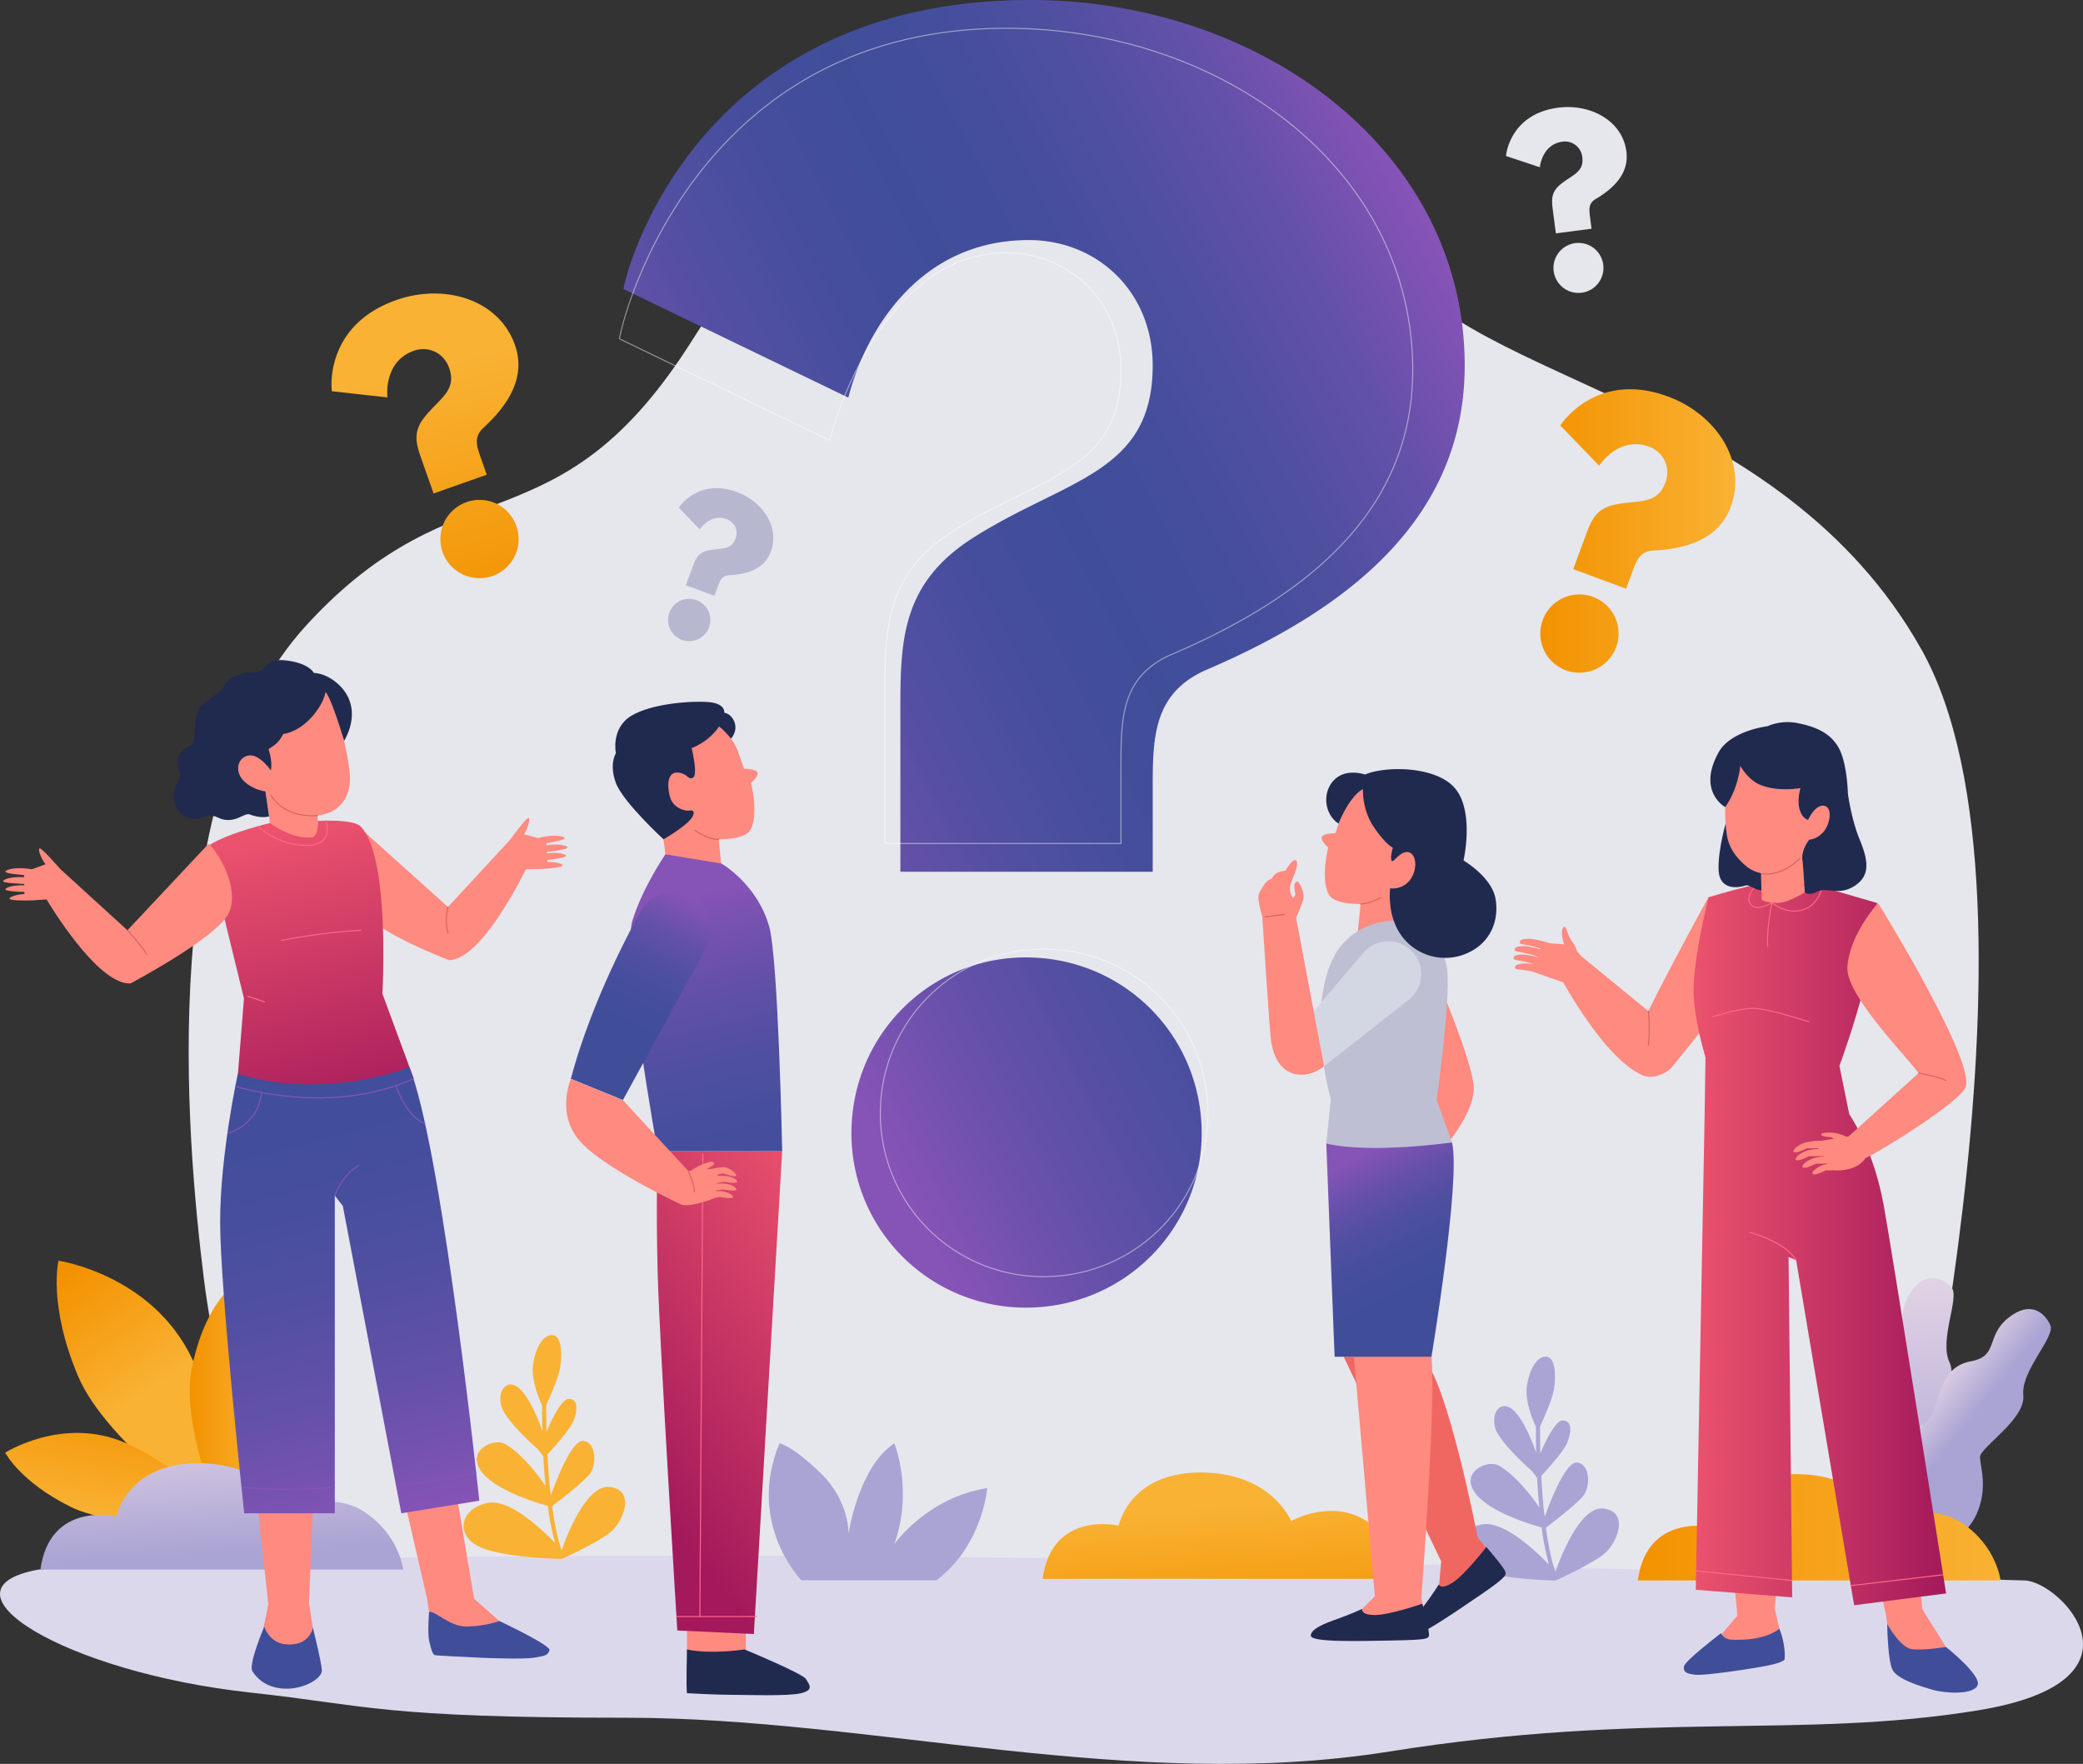 <svg id="Layer_1" data-name="Layer 1" xmlns="http://www.w3.org/2000/svg" xmlns:xlink="http://www.w3.org/1999/xlink" viewBox="0 0 2000.32 1693.79"><rect x="0" y="0" width="2000.32" height="1693.79" fill="#333333" stroke="none"/><defs><style>.cls-1{fill:#e6e6ed;}.cls-2{fill:#dcd8ec;}.cls-3{fill:#aaa4d4;}.cls-4{fill:url(#linear-gradient);}.cls-5{fill:url(#linear-gradient-2);}.cls-6{fill:url(#linear-gradient-3);}.cls-7{fill:url(#linear-gradient-4);}.cls-8{fill:url(#linear-gradient-5);}.cls-9{fill:url(#linear-gradient-6);}.cls-10{fill:url(#linear-gradient-7);}.cls-11{fill:url(#linear-gradient-8);}.cls-12{fill:#f9b234;}.cls-13{fill:url(#linear-gradient-9);}.cls-14,.cls-24,.cls-27,.cls-31,.cls-34{fill:none;}.cls-14{stroke:#fff;opacity:0.47;}.cls-14,.cls-31,.cls-34{stroke-miterlimit:10;}.cls-15{fill:url(#linear-gradient-10);}.cls-16{fill:url(#linear-gradient-11);}.cls-17{fill:#b7b7d0;}.cls-18{fill:#f06762;}.cls-19{fill:#202a4e;}.cls-20{fill:#ff8a80;}.cls-21{fill:#bebfd3;}.cls-22{fill:#d3d6e3;}.cls-23{fill:url(#linear-gradient-12);}.cls-24{stroke:#d26561;}.cls-24,.cls-27{stroke-linecap:round;stroke-linejoin:round;}.cls-25{fill:url(#linear-gradient-13);}.cls-26{fill:url(#linear-gradient-14);}.cls-27,.cls-31{stroke:#ff6788;}.cls-28{fill:url(#linear-gradient-15);}.cls-29{fill:#404e9a;}.cls-30{fill:url(#linear-gradient-16);}.cls-32{fill:url(#linear-gradient-17);}.cls-33{fill:url(#linear-gradient-18);}.cls-34{stroke:#8653b7;}</style><linearGradient id="linear-gradient" x1="101.7" y1="1351.48" x2="180.08" y2="1464.99" gradientUnits="userSpaceOnUse"><stop offset="0" stop-color="#f39200"/><stop offset="1" stop-color="#f9b234"/></linearGradient><linearGradient id="linear-gradient-2" x1="217.84" y1="1480.52" x2="293.93" y2="1480.52" xlink:href="#linear-gradient"/><linearGradient id="linear-gradient-3" x1="161.31" y1="1471.7" x2="138.79" y2="1590.62" xlink:href="#linear-gradient"/><linearGradient id="linear-gradient-4" x1="235.73" y1="1414.37" x2="247.74" y2="1620.96" gradientUnits="userSpaceOnUse"><stop offset="0" stop-color="#ffeaed"/><stop offset="1" stop-color="#aaa4d4"/></linearGradient><linearGradient id="linear-gradient-5" x1="1215.34" y1="1706.33" x2="1206.33" y2="1576.6" xlink:href="#linear-gradient"/><linearGradient id="linear-gradient-6" x1="1831.72" y1="1366.57" x2="1760.76" y2="1741.24" gradientTransform="translate(-259.43 336.38) rotate(-13.72)" xlink:href="#linear-gradient-4"/><linearGradient id="linear-gradient-7" x1="1865.98" y1="1446.26" x2="1926.34" y2="1494.91" xlink:href="#linear-gradient-4"/><linearGradient id="linear-gradient-8" x1="1608.43" y1="1596.64" x2="1956.83" y2="1596.64" xlink:href="#linear-gradient"/><linearGradient id="linear-gradient-9" x1="713.18" y1="897.88" x2="1484.97" y2="500.66" gradientUnits="userSpaceOnUse"><stop offset="0" stop-color="#8653b7"/><stop offset="0.12" stop-color="#6b51ac"/><stop offset="0.26" stop-color="#534fa2"/><stop offset="0.39" stop-color="#454e9c"/><stop offset="0.5" stop-color="#404e9a"/><stop offset="0.62" stop-color="#444e9c"/><stop offset="0.74" stop-color="#504fa0"/><stop offset="0.86" stop-color="#6351a9"/><stop offset="0.97" stop-color="#7f52b4"/><stop offset="1" stop-color="#8653b7"/></linearGradient><linearGradient id="linear-gradient-10" x1="504.82" y1="723.56" x2="442.36" y2="483.33" xlink:href="#linear-gradient"/><linearGradient id="linear-gradient-11" x1="1514.79" y1="639.92" x2="1702.1" y2="639.92" xlink:href="#linear-gradient"/><linearGradient id="linear-gradient-12" x1="1403.4" y1="1388.33" x2="1331.33" y2="1246.59" gradientUnits="userSpaceOnUse"><stop offset="0.15" stop-color="#404e9a"/><stop offset="0.36" stop-color="#444e9c"/><stop offset="0.56" stop-color="#4f4fa0"/><stop offset="0.75" stop-color="#6250a8"/><stop offset="0.94" stop-color="#7c52b3"/><stop offset="1" stop-color="#8653b7"/></linearGradient><linearGradient id="linear-gradient-13" x1="884.5" y1="1331.74" x2="629.86" y2="1533.53" gradientUnits="userSpaceOnUse"><stop offset="0" stop-color="#eb526d"/><stop offset="1" stop-color="#a3195b"/></linearGradient><linearGradient id="linear-gradient-14" x1="774.98" y1="1352.2" x2="688.5" y2="993.66" xlink:href="#linear-gradient-12"/><linearGradient id="linear-gradient-15" x1="636.38" y1="1113.19" x2="696.95" y2="993.09" gradientUnits="userSpaceOnUse"><stop offset="0" stop-color="#404e9a"/><stop offset="0.24" stop-color="#444e9c"/><stop offset="0.48" stop-color="#504fa1"/><stop offset="0.72" stop-color="#6451a9"/><stop offset="0.96" stop-color="#8153b5"/><stop offset="1" stop-color="#8653b7"/></linearGradient><linearGradient id="linear-gradient-16" x1="1661.96" y1="1323.99" x2="1904.47" y2="1323.99" xlink:href="#linear-gradient-13"/><linearGradient id="linear-gradient-17" x1="293.84" y1="931.67" x2="370.71" y2="1222.35" xlink:href="#linear-gradient-13"/><linearGradient id="linear-gradient-18" x1="293.26" y1="1153.47" x2="409.72" y2="1593.86" xlink:href="#linear-gradient-15"/></defs><path class="cls-1" d="M1063.06,256.62s-230.8-10.14-361.13,197.77S476.39,571,330.36,729.93s-115.73,492.29-98.89,628.17,76,288,76,288H1858.24S2016.67,995,1880.74,753.5,1451.15,500,1370.14,378.33,1063.06,256.62,1063.06,256.62Z" transform="translate(-35.68 -130.05)"/><path class="cls-2" d="M72.67,1637.21s443.07-36,1907.55,10.49c33.9,1.07,126.93,96.39-44.39,124.59s-317.89,0-565.84,39.64-496.78-32.43-733-32.43-248.4-12-360.28-24.11C96.14,1735.8-30.38,1656,72.67,1637.21Z" transform="translate(-35.68 -130.05)"/><path class="cls-3" d="M1575.75,1578.66c-25.25-3.37-46.3,60.62-46.3,60.62l-.24-.27c-4-11.76-6.91-26.44-9-42,4.72-3.57,30.11-22.94,36.21-31,6.73-8.85,6.31-30.29-6.31-31.56s-30.73,51.36-30.73,51.36l-.67-1.08c-1.37-12.58-2.3-25.4-2.91-37.46,6.51-7,21.75-24,25-32.18,4.21-10.52,4.64-21-4.63-21-7.06,0-16.94,21.26-21.24,31.38-.26-10-.33-18.85-.33-25.59,3.74-8.17,11.57-25.93,13.16-34.83,2.1-11.79,2.1-29.89-5.9-32s-16.84,8.42-19.78,27.37c-2.24,14.35,5,32.06,8.57,39.81,0,6.64,0,15.15.27,24.87-4.25-12.2-15.3-40.43-27.79-44.48-7.25-2.35-15.15,5.47-11.78,19.79s35.36,42.09,35.36,42.09l5.13,6.77c.49,9.16,1.16,18.74,2.07,28.31-7.77-11.27-22.89-31.07-38.77-40.13-11-6.28-38.31,6.31-22.31,26.94,13.56,17.48,51.9,29.22,63.28,32.39a271,271,0,0,0,7,35.66c-13.12-13.63-43.69-42.46-64.36-38.58-26.94,5-32,31.15-8.42,42.09s79.14,11.79,79.14,11.79,33.67-15.16,46.3-25.26S1601,1582,1575.75,1578.66Z" transform="translate(-35.68 -130.05)"/><path class="cls-4" d="M91.85,1340.61s-10.21,42,18.61,110.42S251.77,1594,251.77,1594s6.74-79.27-31.85-159.75S91.85,1340.61,91.85,1340.61Z" transform="translate(-35.68 -130.05)"/><path class="cls-5" d="M252.49,1371.29s-23.07,21.44-33,74.7,28.63,143.76,28.63,143.76,35.94-45.56,44.76-110S252.49,1371.29,252.49,1371.29Z" transform="translate(-35.68 -130.05)"/><path class="cls-6" d="M40.68,1524.94S55,1553,103.59,1577s146.13,11.54,146.13,11.54-34.07-47-93.73-73S40.68,1524.94,40.68,1524.94Z" transform="translate(-35.68 -130.05)"/><path class="cls-7" d="M155.31,1637.21H422.89s-3.79-33.47-37.47-55.45-72.34,0-72.34,0-18.58-46.67-87-46.67-78.58,51.06-78.58,51.06-64-15.2-73,51.06Z" transform="translate(-35.68 -130.05)"/><path class="cls-8" d="M1117.77,1646.08h267.59s-3.79-33.47-37.47-55.45-72.34,0-72.34,0S1257,1544,1188.49,1544s-78.57,51.06-78.57,51.06-64-15.2-73,51.06Z" transform="translate(-35.68 -130.05)"/><path class="cls-9" d="M1806.51,1590.13s-7.55-33.31-5.93-58.17,30.48-28.19,31.17-48.14-6.4-45.42,17.55-59.3,5.23-27.24,19.78-51.2,31.59-16.36,40.41-7.38-12,50.51-1.73,72.13-22.76,61.36-19,70.31,17,25.23,15.31,51.37-21,40.74-21,40.74Z" transform="translate(-35.68 -130.05)"/><path class="cls-10" d="M1832.12,1578.81s4.11-33.9,14-56.76,38.2-16.29,45.57-34.84,9.26-44.92,36.48-49.93,14.1-23.89,35.87-41.54,35.25-4.78,40.53,6.64-28.26,43.55-25.92,67.34-42.08,50.12-41.56,59.81,7.48,29.47-2.88,53.53-33.46,31.3-33.46,31.3Z" transform="translate(-35.68 -130.05)"/><path class="cls-11" d="M1689.25,1647.7h267.58s-3.79-33.47-37.46-55.45-72.35,0-72.35,0-18.58-46.67-87-46.67-78.58,51.06-78.58,51.06-64-15.2-73,51.06Z" transform="translate(-35.68 -130.05)"/><path class="cls-3" d="M784.2,1516s11.79,1.68,39.57,28.62,26.79,58.09,26.79,58.09,9.41-64,43.93-86.71c0,0,18.52,44.62,0,96.81,0,0,31.15-44.62,89.24-53.88,0,0-4.21,55.09-48.83,88.58H805.25S752.21,1593.46,784.2,1516Z" transform="translate(-35.68 -130.05)"/><path class="cls-12" d="M621.42,1557.94c-25.26-3.37-46.3,60.61-46.3,60.61l-.24-.27c-4-11.75-6.91-26.43-9-42,4.72-3.57,30.11-22.93,36.22-31,6.73-8.85,6.31-30.3-6.32-31.56S565,1565.09,565,1565.09l-.66-1.07c-1.37-12.59-2.3-25.4-2.91-37.46,6.5-7,21.75-24,25-32.19,4.21-10.52,4.63-21-4.63-21-7.06,0-16.94,21.26-21.24,31.37-.26-10-.33-18.84-.33-25.58,3.74-8.18,11.56-25.94,13.15-34.84,2.11-11.78,2.11-29.89-5.89-32s-16.84,8.42-19.79,27.36c-2.23,14.35,5,32.07,8.57,39.82,0,6.64,0,15.14.28,24.87-4.26-12.21-15.31-40.43-27.79-44.48-7.25-2.36-15.15,5.47-11.78,19.78s35.35,42.1,35.35,42.1l5.14,6.76c.48,9.17,1.16,18.74,2.07,28.32-7.77-11.27-22.89-31.07-38.78-40.14-11-6.27-38.3,6.32-22.31,27,13.56,17.48,51.91,29.21,63.28,32.38a273.93,273.93,0,0,0,7,35.66c-13.11-13.63-43.68-42.45-64.35-38.58-26.94,5.05-32,31.15-8.42,42.1S575.12,1627,575.12,1627s33.67-15.15,46.3-25.25S646.68,1561.31,621.42,1557.94Z" transform="translate(-35.68 -130.05)"/><path class="cls-13" d="M634.5,407.61c0-7.34,63.14-277.56,390.65-277.56,220.3,0,417.09,143.92,417.09,351,0,143.93-107.21,232-248.2,292.25-49.93,22-51.4,63.15-51.4,111.62v82.24H900.32V807.07c0-64.62,2.93-117.48,69-160.07,89.59-57.28,173.3-61.69,173.3-166,0-70.49-52.87-120.42-119-120.42-105.74,0-157.14,88.11-173.29,151.26Zm555.14,810.68c0,92.51-74.9,167.41-168.89,167.41a167.35,167.35,0,0,1-167.43-167.41c0-94,74.9-168.89,167.43-168.89C1114.74,1049.4,1189.64,1124.3,1189.64,1218.29Z" transform="translate(-35.68 -130.05)"/><path class="cls-14" d="M630.58,455.39c0-6.87,65.49-298.19,371.74-298.19,206,0,390,134.58,390,328.22,0,134.59-100.26,217-232.09,273.29-46.69,20.6-48.07,59.06-48.07,104.38V940H885.59V790.3c0-60.42,2.75-109.86,64.55-149.69,83.77-53.56,162.05-57.68,162.05-155.19,0-65.92-49.44-112.61-111.24-112.61-98.87,0-153.39,121-168.49,180.08Zm565,744c0,86.51-70,156.55-157.94,156.55a156.49,156.49,0,0,1-156.56-156.55c0-87.89,70-157.93,156.56-157.93C1125.58,1041.44,1195.62,1111.48,1195.62,1199.37Z" transform="translate(-35.68 -130.05)"/><path class="cls-15" d="M354.44,505.73c-.54-1.54-7.31-63.18,61.71-87.51,46.43-16.36,98.59-.65,114,43,10.69,30.33-5.36,56.86-30.6,80-8.88,8.35-6.14,17.12-2.54,27.34l6.11,17.33-51.07,18-11.89-33.74c-4.8-13.62-8.11-25,2.66-38.86,14.62-18.73,31.94-25.87,24.19-47.85-5.23-14.85-20.09-21.45-34-16.54-22.29,7.86-26.57,30.24-25.29,44.75ZM531.65,635.34a37.58,37.58,0,1,1-48.14-23.05A37.47,37.47,0,0,1,531.65,635.34Z" transform="translate(-35.68 -130.05)"/><path class="cls-16" d="M1534.16,538.69c.57-1.54,34.77-53.27,103.4-27.86,46.16,17.09,76.23,62.51,60.17,105.9-11.16,30.16-40.47,40.31-74.68,42-12.17.75-15.67,9.25-19.43,19.41l-6.38,17.23-50.78-18.8L1558.88,643c5-13.54,9.73-24.39,26.88-28.19,23.22-5.06,41.1.51,49.19-21.34,5.47-14.77-1.74-29.33-15.59-34.46-22.15-8.2-39.76,6.28-48,18.26Zm53.45,212.94a37.58,37.58,0,1,1-22.29-48.49A37.46,37.46,0,0,1,1587.61,751.63Z" transform="translate(-35.68 -130.05)"/><path class="cls-17" d="M687.64,617.61c.31-.83,18.77-28.74,55.8-15,24.92,9.22,41.15,33.73,32.48,57.15-6,16.28-21.84,21.76-40.31,22.66-6.56.4-8.45,5-10.48,10.47l-3.44,9.3L694.28,692l6.7-18.1c2.71-7.31,5.25-13.17,14.51-15.22C728,656,737.67,659,742,647.19a14.11,14.11,0,0,0-8.42-18.6c-12-4.43-21.46,3.39-25.92,9.85Zm28.85,114.92a20.28,20.28,0,1,1-12-26.17A20.22,20.22,0,0,1,716.49,732.53Z" transform="translate(-35.68 -130.05)"/><path class="cls-1" d="M1481.92,279.86c-.13-1,3.84-40.42,50.16-46.42,31.16-4,61.63,12.7,65.43,42,2.64,20.35-10.91,34.78-29.75,45.88-6.65,4-6.11,9.88-5.22,16.73l1.51,11.63-34.27,4.45-2.94-22.64c-1.18-9.14-1.74-16.67,6.83-23.91,11.62-9.74,23.38-11.9,21.47-26.65a16.7,16.7,0,0,0-19-14.85c-14.95,1.94-20.61,15.35-21.73,24.57Zm93.38,104.47a24,24,0,1,1-27-20.79A23.9,23.9,0,0,1,1575.3,384.33Z" transform="translate(-35.68 -130.05)"/><path class="cls-18" d="M1326.05,1432.87l93.6,196.5-2.48,28.71c13.52,7.16,47.3-39.79,47.3-39.79l-9.78-12s-29.15-151.69-53.33-173.39Z" transform="translate(-35.68 -130.05)"/><path class="cls-19" d="M1417.43,1651.41s-6.53,10.51-14.53,20.93-16.26,22.12-12.7,27.57,40.92-20.48,68-38.94,23.4-19,22.91-22-18.06-23.45-18.06-23.45-20.16,26.21-32.08,34S1417.43,1651.41,1417.43,1651.41Z" transform="translate(-35.68 -130.05)"/><path class="cls-20" d="M1410.35,1432.87,1334.11,1413,1356,1662.86l-21.93,21.67h70l-3.51-20C1402.33,1641.92,1414.39,1476.72,1410.35,1432.87Z" transform="translate(-35.68 -130.05)"/><path class="cls-20" d="M1415.31,1069s30.68,70.66,35.33,101.35-40.91,76.24-40.91,76.24Z" transform="translate(-35.68 -130.05)"/><path class="cls-20" d="M1323,915.6l-5,14.57s-11.77,0-13,3.72,6.19,9.92,6.19,9.92-7.9,31.3.93,45.71,61.83,6.51,61.83,6.51,21.85-2.32,33.94-26.5,20.92-42.77,16.27-66.94c-2.71-14.13-28-23.93-52.62-23.19A53.18,53.18,0,0,0,1323,915.6Z" transform="translate(-35.68 -130.05)"/><polygon class="cls-20" points="1307.1 863.2 1303.85 895.27 1357.31 887.84 1361.56 854.03 1307.1 863.2"/><path class="cls-21" d="M1374.08,1013.93s-42.45-.08-59.65,39.28c-23.51,53.8-.78,132.34-.78,132.34l-4.33,42.6s7.43,18.46,120.77-1.08l-14.78-40.9s13.45-94.79,10.09-124.67C1420.89,1021.29,1374.08,1013.93,1374.08,1013.93Z" transform="translate(-35.68 -130.05)"/><path class="cls-19" d="M1344.51,887.87s-1,19.6,10.6,36.57S1373.24,944,1373.24,944s-2.79,9.76-1.17,12.55,8.14-10,16.28-8.14,8.6,17.9.93,27.2a21,21,0,0,1-18.6,7.44s-3.49,24.87,10.23,44.62a51.93,51.93,0,0,0,63.22,17.9c23.25-10,31.38-32.07,27.66-52.76s-30.68-36.5-30.68-36.5,10.46-45.71-7.44-68.41-68.1-22.47-87.16-14.1c0,0-18.37-6.72-30,5.59s-8.63,33.06,4.64,41.51C1321.16,920.87,1330.67,895.46,1344.51,887.87Z" transform="translate(-35.68 -130.05)"/><path class="cls-22" d="M1344.9,1045l-66.28,78,28.59,30.87,81.16-63.6a31.53,31.53,0,0,0,4.07-45.81h0A31.53,31.53,0,0,0,1344.9,1045Z" transform="translate(-35.68 -130.05)"/><path class="cls-20" d="M1247.79,1009.2s6.2,97,8.06,116.54,10.38,35,27.43,36.26c13.73,1,23.93-8.18,23.93-8.18l-27.8-147.25Z" transform="translate(-35.68 -130.05)"/><path class="cls-20" d="M1261.9,968.29a15.63,15.63,0,0,0-5.12,5.58,14.16,14.16,0,0,0-7.9,7.13,36.45,36.45,0,0,0-4.19,7.28c-2.47,5.27,4.34,25.57,4.34,25.57l31.26-2.59s5.62-12.13,7-18-2.79-12.86-4-15.18-3.41-1.55-4.34.62.78,10.53.78,10.53l-2.22,3.1a13.63,13.63,0,0,1-3-9.91c.46-6.2,9.3-21.39,6.2-25.57s-10.54,9.29-10.54,9.29A25.78,25.78,0,0,0,1261.9,968.29Z" transform="translate(-35.68 -130.05)"/><path class="cls-23" d="M1309.32,1228.15l8,204.72h93s28.31-169.87,19.74-205.8C1430.09,1227.07,1353,1238.24,1309.32,1228.15Z" transform="translate(-35.68 -130.05)"/><path class="cls-19" d="M1343.78,1675s-11.22,5.21-23.62,9.55-25.72,9.61-25.72,16.12,45.45,5.27,78.2,4.65,34-1.55,35.23-4.34-6.28-31-6.28-31-31.22,10.88-45.48,10.88S1343.78,1675,1343.78,1675Z" transform="translate(-35.68 -130.05)"/><path class="cls-24" d="M1361.55,992a47.25,47.25,0,0,1-19.26,6.2" transform="translate(-35.68 -130.05)"/><line class="cls-24" x1="1214.88" y1="880.48" x2="1233.43" y2="878.01"/><rect class="cls-20" x="659.7" y="1554.54" width="56.53" height="33.36"/><path class="cls-19" d="M695.38,1713.93s-.93,36.14,0,42c0,0,28.11,1.55,42.32,1.55s54.67,1.54,67.34-1.55,7.72-8.34,4.63-13.59-59-28.42-59-28.42S718.55,1718.88,695.38,1713.93Z" transform="translate(-35.68 -130.05)"/><path class="cls-25" d="M667.27,1235.47s-1.85,49.11,0,117.68,18.84,342.56,18.84,342.56l73.52,3.4,27.18-463.64Z" transform="translate(-35.68 -130.05)"/><path class="cls-20" d="M745.15,853.68l4.94,14.52s11.74,0,13,3.71-6.17,9.88-6.17,9.88,7.87,31.2-.93,45.56-61.62,6.49-61.62,6.49-21.78-2.32-33.83-26.41-20.85-42.63-16.21-66.72c2.7-14.08,27.93-23.85,52.44-23.11A53,53,0,0,1,745.15,853.68Z" transform="translate(-35.68 -130.05)"/><polygon class="cls-20" points="689.7 801.01 692.94 832.98 639.66 825.57 635.42 791.88 689.7 801.01"/><path class="cls-19" d="M726.13,827.74s-8.19,13.59-26.27,20.69c0,0,6.33,25.49,1.39,28.34s-4.63-3.94-14.52-4.86-10.81,11.73-7.72,23.16,15.14,14.21,19.46,13.29,5.56,4.32-3.09,12S672.87,936,672.87,936s-39-35.83-45.75-54.13,0-28.49,0-28.49-5-23.75,14.51-35.81,59-14.84,75.06-13.3,14.52,10.19,14.52,10.19,6.8.62,9.89,9.27-3.42,15.6-3.42,15.6S730.72,830.6,726.13,827.74Z" transform="translate(-35.68 -130.05)"/><path class="cls-26" d="M674.69,950.41S653.09,981.56,643,1014s24.23,221.48,24.23,221.48H786.81S783.17,1052,774.4,1020.09c-11.2-40.77-45.78-60.77-45.78-60.77Z" transform="translate(-35.68 -130.05)"/><line class="cls-27" x1="674.93" y1="1108.33" x2="672.09" y2="1552.27"/><line class="cls-27" x1="649.56" y1="1552.27" x2="726.37" y2="1552.27"/><path class="cls-28" d="M650.3,1006.11c-16.95,30.81-48.68,93.47-66.43,159.86l50,20.38,79.93-146.15a36.14,36.14,0,0,0,1.35-32.36c-.12-.25-.23-.5-.35-.74C702.2,980.66,664.43,980.43,650.3,1006.11Z" transform="translate(-35.68 -130.05)"/><path class="cls-20" d="M730.91,1264.78s12.69,2.41,12.69,0-6.28-5.56-13.29-5.68c-1.86,0-3.74,0-5.51.12l.17-1.38,5.36-1s11.57,4.18,12.29,2-7.82-8.47-13-8.08a81.87,81.87,0,0,0-10,1.68l-5.56.49c4.31-2.81,8.32-4.26,7.35-6-1.13-2.1-3.54-1.78-10.95,1.12a58.7,58.7,0,0,0-11.47,6.25l-2.33.21-62.73-68-50-20.38s-14.36,32.43,7.88,58.84,97.76,61.62,97.76,61.62l0,0c8.25,3.58,32.63-6.13,32.63-6.13l0-.2,4.68-.8s12.68,2.42,12.68,0-6.28-5.55-13.29-5.67c-1.09,0-2.18,0-3.27,0l0-.4,7.09-1.2s12.69,2.41,12.69,0-6.28-5.56-13.29-5.68c-1.91,0-3.83,0-5.64.13l.06-.52Z" transform="translate(-35.68 -130.05)"/><path class="cls-24" d="M703.12,927.31s12.07,9.28,22.76,8.66" transform="translate(-35.68 -130.05)"/><path class="cls-24" d="M696.64,1254.38s6.56,14.14,5.63,20.17" transform="translate(-35.68 -130.05)"/><path class="cls-20" d="M1676.35,991.64s-33.8,61.06-57.74,109.31l-64.4-52.74-4-4.66a30.37,30.37,0,0,0-4.83-9.47c-4.86-6-5.91-18.85-9.06-12.45-1.66,3.39-.29,9.84,1.37,15.18l-13.44-.93c-3-1-15.19-4.88-22.6-4.33-8.51.63-6.46,3.94-6,4.57s11.58,1.93,19.55,4.88l-.24.61c-5.08-1.47-12.88-3.37-18.21-3-8.51.63-6.46,3.93-6,4.56s13.43,2.16,21.39,5.62l-.14.36c-5-1.35-11.59-2.78-16.29-2.43-8.5.63-6.45,3.93-6,4.56s10.89,1.86,18.79,4.62a43.38,43.38,0,0,0-11.65-.51c-8.44,1.18-6.18,4.35-5.67,4.94s8.2,1,15.5,2.52l30.2,10.49c9.63,17.17,43.62,74.5,75.79,89.09,9.75,4.42,23.11-.77,29.82-9.12l37.61-46.79Z" transform="translate(-35.68 -130.05)"/><path class="cls-20" d="M1694,1571.32l10.08,110.21-17.56,20.39s5.44,16.76,59.12-2.76l-5.67-24.31s7.56-77.08,5.67-101Z" transform="translate(-35.68 -130.05)"/><path class="cls-20" d="M1822.45,1571.32,1847,1681.53l2.52,21.41s22.12,25.66,54.94,8.66l-22.82-36.37-9.45-103.91Z" transform="translate(-35.68 -130.05)"/><path class="cls-29" d="M1688.31,1698.37s-35,26.61-35.58,32,2.52,6.93,11.34,7.88,53.21-5.67,69-8.82,16.37-6,16.37-6,1.67-12.6-5-29.44c0,0-12.8,12.2-46.1,10.54C1690.74,1704.14,1688.31,1698.37,1688.31,1698.37Z" transform="translate(-35.68 -130.05)"/><path class="cls-29" d="M1848,1689.55s.32,34.33,5,43.78,27.4,16.05,38.73,19.36,38.73,5.2,43-4.25-30.23-36.84-30.23-36.84-21.25,3.35-32.58,2.12S1848,1689.55,1848,1689.55Z" transform="translate(-35.68 -130.05)"/><path class="cls-30" d="M1844.49,1286.68c-5.88-31.15-16.09-60.48-33-86.87l-9.39-46.25c8.67-23.74,36.39-103.82,36.14-156.44l-66.74-19.32-36.78-1.28s-22.26,4.25-58.32,15.12c0,0-16.38,64.72-14.18,96.21,1.54,22.08,7.68,45.55,11.23,57.64h0l-.82,56.17-8.5,454.95,92.57,7.29-3.46-326.84,7.27,3,55.7,331.41,88.32-11.33S1850.66,1319.34,1844.49,1286.68Z" transform="translate(-35.68 -130.05)"/><path class="cls-27" d="M1721.33,981.47s-10.2,9.27-4.4,16.92,20.4-1.56,20.4-1.56,13,11.53,29,7.13,19.48-22.49,19.48-22.49" transform="translate(-35.68 -130.05)"/><path class="cls-20" d="M1839.22,997.12s-27.94,30.66-29.46,62.1c-1.23,25.33,50.73,78.78,68.42,101.21L1811,1221.21l-2.37.38a35.17,35.17,0,0,0-7.72-2.92c-6.61-1.81-15.27-.87-16,0s.16,2.2,3.15,2.75a37.69,37.69,0,0,0,6,.55l2.8,1.53-11.26,1.83c-4.06.12-11.26.49-15.7,1.68-6.46,1.73-12.91,6.69-11.81,8.9s8.89-1.26,12.51-3.15l11.56-.17.41.62a59,59,0,0,0-10.55,1.44c-6.45,1.73-12.91,6.69-11.81,8.89s8.9-1.26,12.52-3.15l14.44-.21.21.32a53.27,53.27,0,0,0-8.82,1.31c-6.46,1.73-12.91,6.69-11.81,8.89s8.89-1.25,12.51-3.14l12.66-.19,0,.06a36.11,36.11,0,0,0-3.81.76c-6.46,1.73-12.91,6.69-11.81,8.89s8.9-1.26,12.52-3.15l7.32-.11h0s21.57,2.4,30.9-11.6c15.52-7.28,87.3-51.84,95.83-67.32C1935.28,1152.42,1839.22,997.12,1839.22,997.12Z" transform="translate(-35.68 -130.05)"/><path class="cls-19" d="M1694.33,915.54S1685,945.91,1686.1,966s20.55,16.2,25.34,14.45,12.09,6.73,18.32,4-2.07-18.18-2.07-18.18Z" transform="translate(-35.68 -130.05)"/><path class="cls-20" d="M1726.38,956.15l1.1,37.88s3.76,2.9,14.58,3.08,26.86-10.27,26.86-10.27l-2.05-38.15Z" transform="translate(-35.68 -130.05)"/><path class="cls-20" d="M1789.36,900.92a19,19,0,0,0-8.16,1.09,341.1,341.1,0,0,0,1.8-34.59l-87.77-5.3s-5.74,45.16-1,71c2.29,12.58,10.45,22.09,18.23,28.55a32.77,32.77,0,0,0,34.63,4.5c9.72-4.43,20.64-12.09,25.84-25.07.22-.54.42-1.1.63-1.65a47.78,47.78,0,0,0,17.85-10.56C1801.85,918.9,1803.22,901.85,1789.36,900.92Z" transform="translate(-35.68 -130.05)"/><path class="cls-19" d="M1725.3,883.36c17,7.53,39.43,3.45,39.43,3.45s-3.57,11.37-.86,20.49,8.17,10,8.17,10,6.6-14.93,15.3-13.52,5.72,18.35-.89,25.47-13.33,7.06-13.33,7.06-8.92,10.85-6.25,21.71c0,0,1.63,23.38,2.05,28.81,0,0,3.44,4,12.1-.64s20,4.47,35.43-5.34,13.5-24.15,5.21-44.27S1810.21,892,1810.21,892s-.58-28.92-8.75-43.71-22.57-20.44-39.23-23.81a48.89,48.89,0,0,0-29.25,2.93s-35.32,4.11-47,25.23c-20.72,37.54,6.36,52.37,6.36,52.37s11.56-14.37,14.58-39.54C1706.94,865.44,1713.78,878.24,1725.3,883.36Z" transform="translate(-35.68 -130.05)"/><path class="cls-31" d="M1680.09,1106.55s24.32-8.22,39.15-8.22,53.8,13,53.8,13" transform="translate(-35.68 -130.05)"/><path class="cls-27" d="M1737.33,996.83s-5.33,24.75-4.17,41.91" transform="translate(-35.68 -130.05)"/><path class="cls-27" d="M1716.15,1313.5s33.56,8.57,44.3,26.54" transform="translate(-35.68 -130.05)"/><line class="cls-27" x1="1777.31" y1="1522.59" x2="1865.96" y2="1512.15"/><line class="cls-27" x1="1628.73" y1="1508.45" x2="1720.79" y2="1517.65"/><path class="cls-24" d="M1878.18,1160.43s19.23,3.44,26.29,7.15" transform="translate(-35.68 -130.05)"/><path class="cls-24" d="M1618.61,1101s2,19,0,32.62" transform="translate(-35.68 -130.05)"/><path class="cls-24" d="M1727.69,969.14s17.43,3.6,36.34-14.6" transform="translate(-35.68 -130.05)"/><path class="cls-20" d="M282.32,1568.3l11,102.41-11,53.4s-2.75,3.86,21.47,7.71,37.44-6.06,37.44-6.06l-8.81-56.7,3.86-92Z" transform="translate(-35.68 -130.05)"/><polygon class="cls-20" points="388.68 1442.11 410.15 1535.16 416.76 1579.2 507.6 1581.4 455.3 1535.16 438.23 1433.85 388.68 1442.11"/><path class="cls-29" d="M289.48,1692s4.5,15.27,20,16.93c23.74,2.55,26.63-15.92,26.63-15.92s8.4,33.33,8.67,41-16.72,17.62-33.7,17.62c-19.15,0-28.51-9.91-32.92-16.52S289.48,1692,289.48,1692Z" transform="translate(-35.68 -130.05)"/><path class="cls-29" d="M447.74,1677.87s-1.68,19.26,0,27.52,3.6,13.49,5.53,14,33.86,2,41.57,2.38,43.49,1.82,54.23,0,12.66-2.38,14.31-7.06-48.13-28.09-48.13-28.09-11.6,4.56-29.77,5.31S455.42,1677.32,447.74,1677.87Z" transform="translate(-35.68 -130.05)"/><polygon class="cls-20" points="305.07 769.83 305.07 806.06 261.02 803.37 254.06 752.31 305.07 769.83"/><path class="cls-20" d="M578.66,942.31c-5.49-1.93-13.15-1.33-18.17-.61l-.11-2c7.88-1.49,23.13-3.86,15.33-6.22-9-2.72-23.29,1.31-23.29,1.31l-13.55-3.67c3.79-5.44,7-17,3.81-15.47-3,1.48-14.45,17.18-17.65,21.32l-59.15,64h0l-84.72-76.17c-9.06,9.67-11.71,56.45,1.68,78.67s84.3,48.58,84.3,48.58c28.21-.8,63.22-66.51,73.55-87.19l14.34-.31s4-.2,6.72-.47h0c8.16-.82,18.85-2,12.28-4.6-3.68-1.45-8.4-1.77-12.63-1.67l-.11-1.85c7.83-1.16,23.74-2.89,15.93-5.62-4.85-1.69-11.37-1.43-16.29-.85l-.07-1.26C567.52,947.07,587.18,945.29,578.66,942.31Z" transform="translate(-35.68 -130.05)"/><path class="cls-20" d="M354.62,796.43s15.76,54.34,17.07,78.49-14.13,38.18-34.36,38.18-37.53-12.24-37.53-12.24L274.53,854.4a37.56,37.56,0,0,1,12.67-49.61,130.81,130.81,0,0,1,22.39-11.62C336.35,782.73,354.62,796.43,354.62,796.43Z" transform="translate(-35.68 -130.05)"/><path class="cls-20" d="M282.5,856.8s-14-4.89-18.6,3.92,6.33,22.53,16,27.09,23.82,0,23.82,0Z" transform="translate(-35.68 -130.05)"/><path class="cls-32" d="M433,1165.84s-21.57,13.07-67.89,15.68a548.78,548.78,0,0,1-58.36-.38c-25-1.3-43.89-3.53-43.89-3.53l7.11-88.79L234.4,943.41c15.69-12.41,60.54-23,60.54-23s20.31,15.64,40.11,13.71c6.77-.68,5.72-15.77,5.72-15.77s25.47-1.6,37,2.82a11.49,11.49,0,0,1,4.12,2.39c28.67,28.59,21,160.64,21,160.64Z" transform="translate(-35.68 -130.05)"/><path class="cls-19" d="M348.34,794.64s-2,12.48-15.17,25.94-25.46,14.2-25.46,14.2-3.42,7.34-8.81,11l-5.38,3.67s4.16,11.75,2.2,20.32c0,0-10.62-15.4-20.61-14.31s-14.14,12.7-7.53,21.82,19.86,12.68,23,12.54L294.06,914s-6.94,2.24-17.39-1.47a4.93,4.93,0,0,1-.53-.22c-4.9-2.19-10.53,4.91-20.8,5.15s-12.24-6.12-20.81-3.42-25,5.62-30.59-11.75,8.07-22.52,3.67-32.8,1.22-18.11,10.28-23,0-30.59,13.46-40.87,16.89-11.26,19.82-17.62,15.48-12.71,26.83-12.26c14.16.57,11-13.58,30.94-11.64,23.49,2.28,28.14,12.15,28.14,12.15s10.63-.3,22.52,10c19.33,16.8,15.67,39.41,6.57,55.17C366.17,841.49,354.21,801,348.34,794.64Z" transform="translate(-35.68 -130.05)"/><path class="cls-20" d="M236,940.25l-77.94,83.1h0L93.71,964.62c-3.54-3.85-16.31-18.52-19.4-19.74-3.28-1.29.88,10,5.12,15.09l-13.19,4.81s-14.61-2.8-23.32.68c-7.58,3,7.82,4.07,15.8,4.89l.06,2c-5.06-.29-12.74-.23-18.05,2.15-8.23,3.69,11.51,3.8,18.24,4.38l0,1.26c-4.95-.16-11.47.13-16.16,2.24-7.55,3.38,8.44,3.75,16.35,4.24l0,1.85c-4.23.26-8.9,1-12.45,2.74-6.33,3.15,4.43,3.42,12.63,3.54h0c2.7,0,6.74-.1,6.74-.1l14.31-.92c12,19.73,52.52,82.23,80.7,80.62,0,0,82.58-43.77,94-67S245.88,949.11,236,940.25Z" transform="translate(-35.68 -130.05)"/><path class="cls-33" d="M495.94,1571.06l-21.44,3.49-53.44,8.62L364.9,1288.09l-7.7-9.92v305h-87s-23.12-214.7-23.12-279.69,17-142.31,17-142.31c85.34,26.19,164.75-6.39,164.75-6.39.8,2,1.56,4.16,2.4,6.43C462.56,1252.23,495.94,1571.06,495.94,1571.06Z" transform="translate(-35.68 -130.05)"/><path class="cls-24" d="M158.09,1023.35s12.89,13.77,18.46,23" transform="translate(-35.68 -130.05)"/><path class="cls-24" d="M465.88,1001s-3.74,13.28,0,25" transform="translate(-35.68 -130.05)"/><path class="cls-24" d="M340.75,913.1s-30.59,4.2-45-19.67" transform="translate(-35.68 -130.05)"/><line class="cls-27" x1="237.94" y1="956.66" x2="254.05" y2="962.1"/><path class="cls-34" d="M254.08,1218.23s28.6-5.89,32.89-39.1" transform="translate(-35.68 -130.05)"/><path class="cls-34" d="M261.69,1173.11s90.7,29.32,171.27-7.27" transform="translate(-35.68 -130.05)"/><path class="cls-34" d="M357.2,1278.17s6.54-19.85,23.24-29.13" transform="translate(-35.68 -130.05)"/><path class="cls-34" d="M415.86,1172.6s9.89,30,28,36.27" transform="translate(-35.68 -130.05)"/><path class="cls-34" d="M267.59,1558.11s31.42,4.72,89.61,0" transform="translate(-35.68 -130.05)"/><path class="cls-34" d="M493,1544.35s-40.22,10.09-77.1,11.82" transform="translate(-35.68 -130.05)"/><path class="cls-27" d="M283.27,923.5s19,18.32,46.62,18.32,18.77-23.69,18.77-23.69" transform="translate(-35.68 -130.05)"/><path class="cls-27" d="M306.24,1032.94s40.81-8,76.05-9.59" transform="translate(-35.68 -130.05)"/></svg>